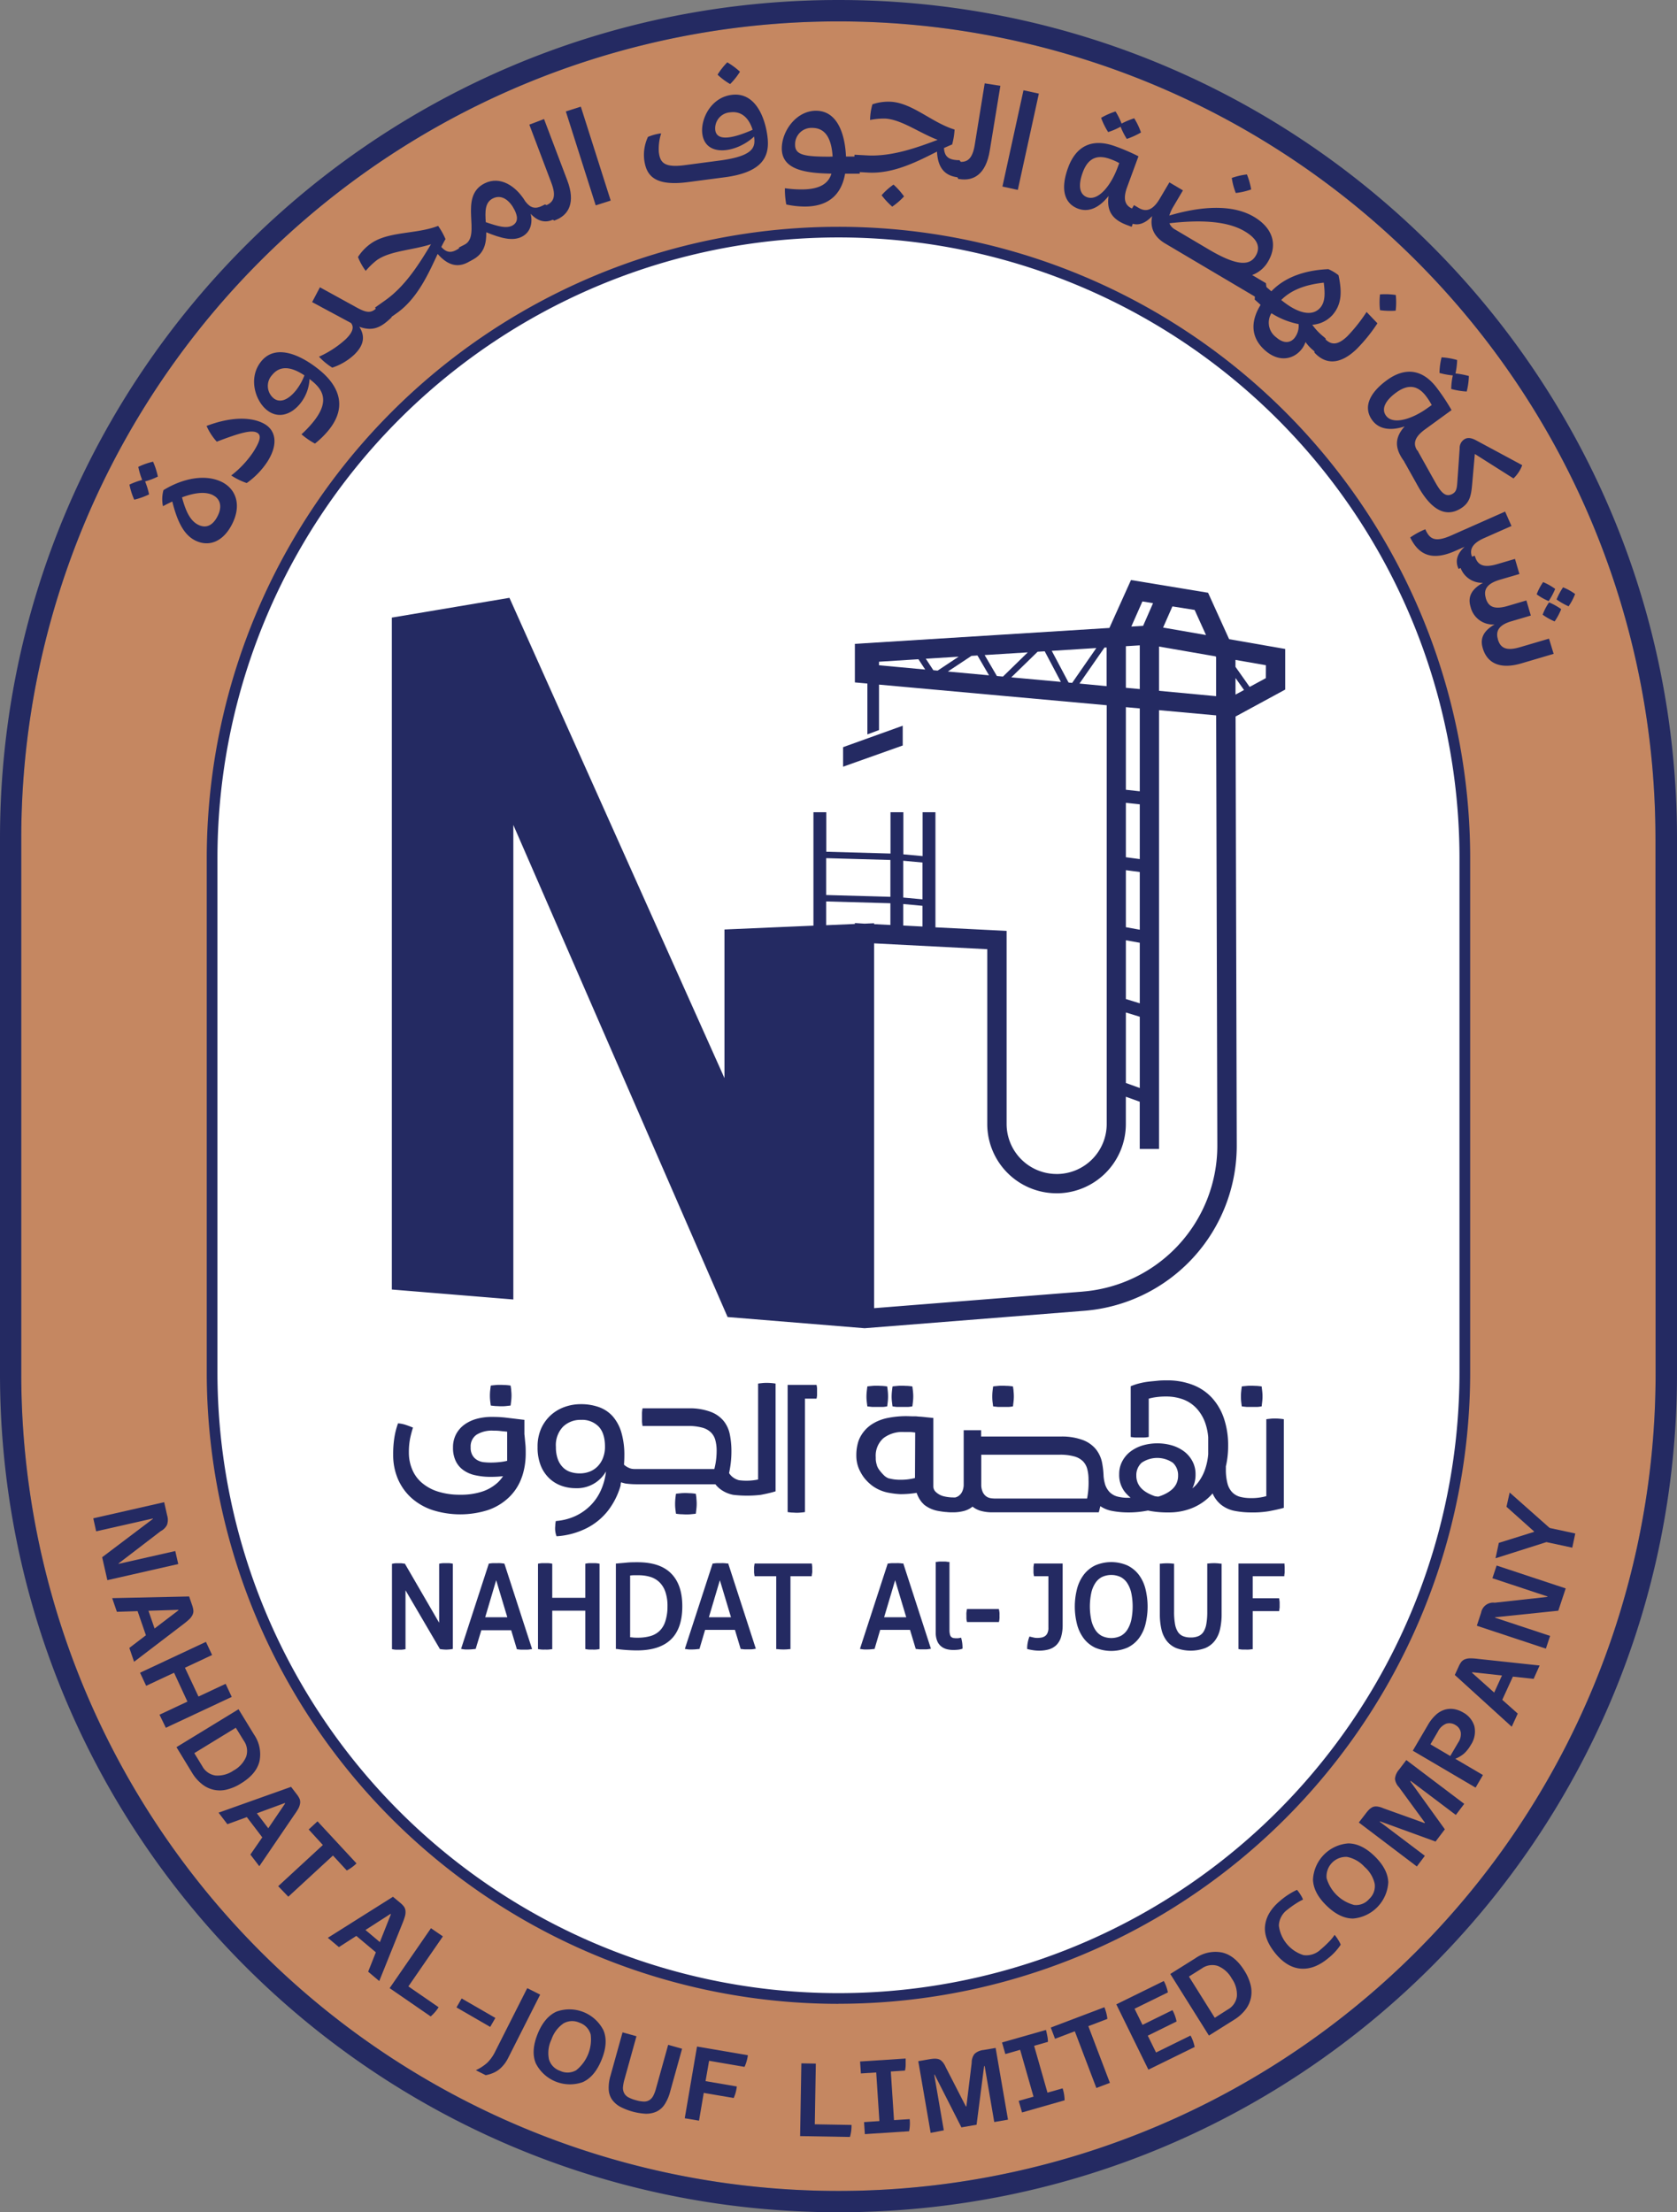 <svg xmlns="http://www.w3.org/2000/svg" viewBox="0 0 473.14 624.24"><rect x="0" y="0" width="473.14" height="624.24" fill="#808080" stroke="none"/><title>Asset 3</title><g id="Layer_2" data-name="Layer 2"><g id="Layer_1-2" data-name="Layer 1"><path d="M467.1,236.57v151.1A230.53,230.53,0,1,1,6,387.67V236.57a230.53,230.53,0,1,1,461.06,0Z" style="fill:#c58761"/><path d="M236.56,563.92h0A176.72,176.72,0,0,1,59.84,387.2v-145A176.71,176.71,0,0,1,236.56,65.52h0A176.71,176.71,0,0,1,413.28,242.23v145A176.72,176.72,0,0,1,236.56,563.92Z" style="fill:#fff"/><path d="M236.56,563.92v-1.51h0A175.22,175.22,0,0,1,61.35,387.2v-145A175.2,175.2,0,0,1,236.56,67h0a175.2,175.2,0,0,1,175.21,175.2v145A175.22,175.22,0,0,1,236.56,562.41v3A178.23,178.23,0,0,0,414.79,387.2v-145A178.22,178.22,0,0,0,236.56,64h0A178.23,178.23,0,0,0,58.33,242.23v145A178.23,178.23,0,0,0,236.56,565.43h0Z" style="fill:#242a62"/><path d="M236.57,0C105.91,0,0,105.91,0,236.57v151.1C0,518.33,105.91,624.24,236.57,624.24S473.14,518.33,473.14,387.67V236.57C473.14,105.91,367.23,0,236.57,0ZM467.1,387.67A230.53,230.53,0,1,1,6,387.67V236.57a230.53,230.53,0,1,1,461.06,0Z" style="fill:#242a62"/><path d="M37.87,141a20.17,20.17,0,0,1-1.35-4.25,19.64,19.64,0,0,1,3.59-1.32,22.64,22.64,0,0,1-1.1-3.69,20.07,20.07,0,0,1,4.17-1.47,20.93,20.93,0,0,1,1.36,4.21,19.76,19.76,0,0,1-3.6,1.36,21.73,21.73,0,0,1,1.12,3.66A20.6,20.6,0,0,1,37.87,141ZM62.59,136c4,2,5.55,6.46,3,11.68s-6.65,6.74-10.49,4.84c-3.19-1.58-5.07-5.27-6.49-11-.84.4-1.74.82-2.63,1.32a9.64,9.64,0,0,1,.14-4.54C51.49,135,57.85,133.67,62.59,136Zm-2.49,3.72c-2-1-4.94-.81-8.75.62,1.09,4.07,2.36,6.64,4.61,7.76,2.07,1,4,.36,5.44-2.48S62,140.67,60.1,139.74Z" style="fill:#242a62"/><path d="M71.36,127.68c2.44-3.76,2.18-4.93,1.27-5.52-1.55-1-5,0-11.47,2.47a16.35,16.35,0,0,1-2.88-4.44c7.88-3,13.63-2.32,16.68-.35,2.79,1.81,3.62,5.57.42,10.53a22.47,22.47,0,0,1-5.77,5.93,18.72,18.72,0,0,1-4.37-2.14A28.13,28.13,0,0,0,71.36,127.68Z" style="fill:#242a62"/><path d="M90.22,104.48c4.33,3.55,8.54,9.56,2.42,17a25.47,25.47,0,0,1-3.78,3.69,21.72,21.72,0,0,1-3.8-2.62,31.56,31.56,0,0,0,3.28-3.45c5-6.12,2.4-9.37-.32-11.6l-.69-.56a12,12,0,0,1-2.68,7c-2.53,3.08-6.22,4.35-9.44,1.7s-5.26-9.12-1.48-13.71C77.89,96.85,85.08,100.26,90.22,104.48Zm-4.33,1.44c-3.49-2.32-6.77-3-9.1-.12a4.53,4.53,0,0,0,.37,6.55c1.53,1.25,3.77.94,6.32-2.16A16.23,16.23,0,0,0,85.89,105.92Z" style="fill:#242a62"/><path d="M108.12,87l2.39,2.51-.14.14c-2.71,2.58-5,4-9,2.56,1.55,2.42,1.57,5-1.48,7.92a16.75,16.75,0,0,1-6.15,3.61A18.67,18.67,0,0,1,90,100.65a28.42,28.42,0,0,0,7.47-4.87c2.09-2,2.46-3.47,1.58-4.61l-.34-.2L88.06,85.25l2.2-4.18,10.19,5.6c3.1,1.74,4.3,1.67,5.81.23l.14-.14Z" style="fill:#242a62"/><path d="M131.64,70.13l2,2.84-.47.33c-3,2.15-6.19,2.36-9.69-1.65C121,76.94,117.87,84.16,112,88.32l-2.55,1.8-1.64-.49-2-2.84,2.93-2.08c5.74-4.06,9.73-10.59,12.86-15.79-5.36,1.72-11.53,1.83-15.31,4.51a21.4,21.4,0,0,0-3.11,3A16.62,16.62,0,0,1,101,72.53a13.63,13.63,0,0,1,3.61-3.79c5-3.54,12.8-2.59,19-5a19.83,19.83,0,0,1,2.08,3.73c-.39.66-.77,1.4-1.18,2.21,1.58,1.77,3,1.79,5.1.32l.47-.34Z" style="fill:#242a62"/><path d="M155.34,58.42l1.56,3.11-.76.38c-2.25,1.13-4.49.52-6.41-1.58.64,2.83-.19,5.32-2.54,6.49-2.56,1.28-5.79.43-10-1.28.05,3-.5,6.08-4,7.83l-.62.31-1.54-.74-1.55-3.11,1.55-.78c5-2.49-1.88-13.53,5.69-17.31,4.42-2.21,8.89.78,11.49,5.09,1.48,1.94,2.86,2.2,4.76,1.25l.8-.4Zm-10.17.82c-1.21-2.42-3.46-4.58-6.12-3.25-2.28,1.14-2.19,3.73-2,6.7,3.85,1.31,5.77,1.78,7.43,1C146.48,62.64,145.91,60.72,145.17,59.24Z" style="fill:#242a62"/><path d="M153.49,33.59l6.57,17.34c2.35,6.21.43,9.75-3.4,11.2l-.29.11-1.46-.9-1.23-3.25.18-.07c2.5-.94,3.08-2.77,1.7-6.42l-6.22-16.43Z" style="fill:#242a62"/><rect x="163.75" y="30.13" width="4.44" height="27.81" transform="translate(-5.54 52.35) rotate(-17.64)" style="fill:#242a62"/><path d="M216.51,38.38c.68,5.16-.65,10.13-11.94,11.63l-10.41,1.37c-9.46,1.25-11.81-1.82-12.4-6.26a12,12,0,0,1,1.05-6.49,14.13,14.13,0,0,1,3.73-1,14.34,14.34,0,0,0-.66,5.34c.37,2.76,1.33,4.42,7.26,3.64l9.92-1.31c9.57-1.27,10.09-3.76,9.71-6.63l0-.15c-4.92,4.63-13.73,6-14.62-.75-.55-4.1,2.38-10.25,8.27-11C212.91,25.92,215.76,32.75,216.51,38.38Zm-4.17-1.75c-.88-2.84-2.78-5.4-6.34-4.93a4.53,4.53,0,0,0-4.2,5C202.17,39.53,205.68,39.54,212.34,36.63Zm-9.89-15.56a19.93,19.93,0,0,1,2.74-3.48,20.22,20.22,0,0,1,3.58,2.65A19.89,19.89,0,0,1,206,23.72,18.82,18.82,0,0,1,202.45,21.07Z" style="fill:#242a62"/><path d="M242.56,49h-4.13c-.81,4.71-3.58,9.27-11.34,9.28a24.89,24.89,0,0,1-5.25-.58,22.52,22.52,0,0,1-.39-4.59,31.74,31.74,0,0,0,4.75.34c5.55,0,7.64-2,8.37-4.45-7.14-.14-14-1-14-7.12,0-4.91,4.09-10.62,9.64-10.63,6.1,0,8.2,6.67,8.47,12.92h2.86l1,1.35Zm-8.31-4.81h.66c-.28-4.67-1.78-8.11-5.76-8.1a4.61,4.61,0,0,0-4.82,4.83C224.33,43.79,227.19,44.22,234.25,44.21Z" style="fill:#242a62"/><path d="M271.7,46.62l-.19,3.47-.58,0c-3.7-.2-6.31-2-6.57-7.31-5.2,2.62-12.17,6.3-19.34,5.92l-3.12-.17-1-1.4.19-3.47,3.58.19c7,.38,14.2-2.25,19.88-4.39-5.27-2-10.17-5.72-14.8-6a20.28,20.28,0,0,0-4.27.39,17,17,0,0,1,.66-4.41,13.71,13.71,0,0,1,5.18-.73c6.1.33,11.63,5.92,18,7.85a20,20,0,0,1-.69,4.21c-.71.28-1.47.62-2.3,1,.14,2.37,1.25,3.28,3.8,3.42l.58,0Zm-16.64,8.81a20.49,20.49,0,0,1-3.33,2.88,21.35,21.35,0,0,1-3-3.22,18.62,18.62,0,0,1,3.36-3A20.32,20.32,0,0,1,255.06,55.43Z" style="fill:#242a62"/><path d="M282.24,24.22l-3,18.31c-1.06,6.56-4.49,8.66-8.53,8l-.31,0-.81-1.5.55-3.44.19,0c2.63.43,4.06-.87,4.68-4.72l2.81-17.35Z" style="fill:#242a62"/><rect x="274.05" y="37.31" width="27.81" height="4.44" transform="translate(187.85 312.4) rotate(-77.67)" style="fill:#242a62"/><path d="M320.48,60.69,319.28,64l-1.15-.43c-4.07-1.48-6-3.8-5.36-8.28-2.47,3.16-5.47,4.73-8.55,3.61-4.17-1.53-5-5.85-2.85-11.65s6.48-8.4,13.19-6a56.39,56.39,0,0,1,6.64,2.85L318,52.8c-1.35,3.7-.41,5.4,1.76,6.19l.19.07Zm-5.12-13.55.42-1.12a16.54,16.54,0,0,0-2.55-1.14c-4.28-1.57-6.51.37-7.77,3.82s-1,6.12,1.24,6.95C309.89,56.81,313.48,52.29,315.36,47.14Zm-4.7-13.89a20.37,20.37,0,0,1,4.07-1.8,19.5,19.5,0,0,1,1.71,3.42A21.83,21.83,0,0,1,320,33.38a19.69,19.69,0,0,1,1.91,4,22,22,0,0,1-4,1.82,19.71,19.71,0,0,1-1.75-3.44,20.73,20.73,0,0,1-3.51,1.51A20.11,20.11,0,0,1,310.66,33.25Z" style="fill:#242a62"/><path d="M357.38,81.62l-1.77,3-26.9-15.93c-2.83-1.68-4.38-4.21-3.64-7.72-2.34,2.51-4.6,2.84-6.49,1.72l-.2-.12-.21-1.69,1.77-3,1.33.78c2,1.2,3.94.77,5.91-2.55l2.75-4.65,3.82,2.26L331.1,58.2a12.11,12.11,0,0,0-1.2,2.62c9-2.65,17.77-3.25,23.88.36,5.45,3.23,6.7,8,4,12.59a8.63,8.63,0,0,1-4.51,3.84l3.89,2.3ZM341,70.37c8.07,4.78,11.61,4.63,13.28,1.81,1.46-2.46.47-4.8-3.09-6.9-5-3-12.78-3.27-21.26-2.28a3.57,3.57,0,0,0,1.7,1.82Zm6.5-20.15a20,20,0,0,1,4.3-1A20.7,20.7,0,0,1,353,53.46a20.14,20.14,0,0,1-4.34,1A18.66,18.66,0,0,1,347.53,50.22Z" style="fill:#242a62"/><path d="M373.94,97.23l-2.28,2.63-1.25-1.09a11.88,11.88,0,0,1-2.08-2.26A6.72,6.72,0,0,1,367,98.82c-2.25,2.6-6.19,3.43-10,.12-4-3.47-4.38-8-1.34-12.92L354,84.53l.1-1.7,2.28-2.63,2.31,2c4.17-4.36,10.19-6,16.09-6.25a12.46,12.46,0,0,1,2.86,1.71c1,4.63.94,8.17-1.66,11.18a8.44,8.44,0,0,1-5.74,2.8A16.65,16.65,0,0,0,373.42,95l.59.51Zm-8.78-1.78a5.49,5.49,0,0,0,1.22-4,22.27,22.27,0,0,1-7.67-3.07,5.13,5.13,0,0,0,1.39,6.83C362,96.88,363.89,96.91,365.16,95.45Zm-3.68-10.8c4.66,3.83,8.75,4.77,11,2.19,1.46-1.69,1.36-4.17,1-7.08C368.13,80.34,364.24,81.88,361.48,84.65Z" style="fill:#242a62"/><path d="M388.62,91.23a46.22,46.22,0,0,1-5.87,7.27C378,103.06,374,102.79,371,99.65l-.16-.17.25-1.69,2.5-2.41.13.14c1.75,1.81,3.54,2.11,6.44-.67a46.38,46.38,0,0,0,5.4-6.82Zm5.15-3.57a21.24,21.24,0,0,1-4.42-.13,19.54,19.54,0,0,1,0-4.46,20,20,0,0,1,4.45.17A20.41,20.41,0,0,1,393.77,87.66Z" style="fill:#242a62"/><path d="M399.69,129.13l-2.8,2.06-.73-1c-2.56-3.48-2.9-6.49.14-9.87-3.82,1.27-7.19.91-9.13-1.73-2.63-3.58-.9-7.63,4.08-11.28s10.05-3.41,14.28,2.35a56.48,56.48,0,0,1,4,6.06L402,121.2c-3.18,2.33-3.34,4.27-2,6.14l.12.15ZM402.94,115l1-.7a18.44,18.44,0,0,0-1.49-2.36c-2.7-3.68-5.63-3.3-8.59-1.13s-4.23,4.55-2.82,6.48C393,120,398.52,118.26,402.94,115Zm3.78-14.17a19.87,19.87,0,0,1,4.39.76,20,20,0,0,1-.47,3.79,23.22,23.22,0,0,1,3.78.72,20.19,20.19,0,0,1-.61,4.38,21.55,21.55,0,0,1-4.37-.72,18.74,18.74,0,0,1,.45-3.83,20.89,20.89,0,0,1-3.76-.69A19.21,19.21,0,0,1,406.72,100.84Z" style="fill:#242a62"/><path d="M415.36,136.49c-.3,3.36-.63,5.53-3.56,7.18-4.45,2.49-8.38-.49-11.69-6.39l-3.89-6.95.67-1.57,3-1.7,5,8.94c1.59,2.83,2.91,4.48,4.9,3.36,1.35-.75,1.26-1.94,1.48-4.81l.55-8a2.89,2.89,0,0,1,1.44-2.66c.87-.49,1.93-.33,3.21.37l13,7A9.81,9.81,0,0,1,427,135L416.1,128.1Z" style="fill:#242a62"/><path d="M414.7,159.12l-3.18,1.41-.08-.18c-.86-1.94-.47-4,1.79-6.07l-2.65,1.17c-6.5,2.88-10.28,1.22-12.71-3.79a21.49,21.49,0,0,1,4.26-2.31c1.23,2.79,2.73,3.78,7.39,1.71l15.12-6.71,1.8,4.07-7.77,3.44c-3.53,1.57-4.19,3.43-3.23,5.58l.08.18Z" style="fill:#242a62"/><path d="M438.34,184.5l-9.08,2.68c-6.37,1.87-9.75-.31-10.91-4.24l-.07-.26c-.67-2.41.12-4.62,3.4-6.47a6.48,6.48,0,0,1-6.77-4.93l-.07-.26c-.68-2.46.14-4.71,3.58-6.57a6.46,6.46,0,0,1-6.57-4.95l-.09-.29,1-1.39,3.33-1,.06.18c.75,2.56,2.53,3.28,6.28,2.18l5-1.47,1.25,4.26-5.56,1.63c-3.7,1.1-4.59,2.85-3.93,5.11l0,.07c.75,2.56,2.53,3.28,6.27,2.18l5.19-1.53,1.25,4.26-5.66,1.67c-3.47,1.06-4.28,2.83-3.63,5l0,.08c.75,2.55,2.53,3.28,6.27,2.17l8.15-2.4Zm-3-20.26a17.2,17.2,0,0,1,3.43,1.93,19,19,0,0,1-1.84,3.44,16.09,16.09,0,0,1-3.38-1.91A15.46,15.46,0,0,1,435.38,164.24Zm5.12,7.67a18.64,18.64,0,0,1-1.84,3.44,16.81,16.81,0,0,1-3.38-1.9,15,15,0,0,1,1.8-3.47A17.12,17.12,0,0,1,440.5,171.91Zm.51-6.19a15.43,15.43,0,0,1,3.42,1.89,15.88,15.88,0,0,1-1.84,3.48,19.08,19.08,0,0,1-3.39-1.94A18.64,18.64,0,0,1,441,165.72Z" style="fill:#242a62"/><path d="M26.32,428.43l20-4.55.85,3.77a4.21,4.21,0,0,1-.06,2.65,4.07,4.07,0,0,1-1.77,1.75l-11.89,9.11,0,.12,16-3.62.84,3.67-20,4.55-1.47-6.47L43.13,428.6l0-.12-16,3.62Z" style="fill:#242a62"/><path d="M36.49,465l4.68-3.57-2.35-6.81-5.84.19-1.33-3.86,21.71-.47.84,2.44a6.58,6.58,0,0,1,.36,1.53,2.45,2.45,0,0,1-.25,1.24,4.3,4.3,0,0,1-.88,1.19,20.47,20.47,0,0,1-1.7,1.42l-13.9,10.61Zm5.4-10.48,1.72,5,6.72-5.12,0-.15Z" style="fill:#242a62"/><path d="M39.51,472l18.59-8.71L59.84,467l-7.66,3.59L56,478.72l7.66-3.59,1.72,3.69-18.59,8.71L45,483.84l7.88-3.69L49.11,472l-7.87,3.69Z" style="fill:#242a62"/><path d="M49.79,493,67.3,482.3l4.38,7.16a9.79,9.79,0,0,1,1.53,7.5q-.85,3.6-5.16,6.24A13.48,13.48,0,0,1,63.84,505a8,8,0,0,1-7-1.69,11.85,11.85,0,0,1-2.66-3.1Zm7.28,5.37A5.06,5.06,0,0,0,60.8,501a7.91,7.91,0,0,0,5.07-1.39,7.94,7.94,0,0,0,3.57-3.9,5,5,0,0,0-.65-4.52l-2.26-3.67-11.71,7.17Z" style="fill:#242a62"/><path d="M70.64,523.31,74,518.45l-4.36-5.71-5.49,2-2.48-3.25,20.45-7.29,1.57,2.05a6.43,6.43,0,0,1,.83,1.33,2.42,2.42,0,0,1,.15,1.26,4.69,4.69,0,0,1-.46,1.42A18.65,18.65,0,0,1,83,512.14L73.16,526.6Zm1.83-11.64,3.22,4.22,4.75-7-.09-.12Z" style="fill:#242a62"/><path d="M78.49,532.23l12.6-11.62-4-4.38,2.49-2.3,11,11.87a11.55,11.55,0,0,1-2.74,2l-3.9-4.22-12.6,11.62Z" style="fill:#242a62"/><path d="M103.87,556.36l2.17-5.47-5.51-4.63-4.91,3.16-3.13-2.62,18.38-11.58,2,1.66a6.4,6.4,0,0,1,1.11,1.13,2.46,2.46,0,0,1,.42,1.19,4.29,4.29,0,0,1-.14,1.48,17.94,17.94,0,0,1-.73,2.08L107,559Zm-.76-11.77,4.06,3.42,3.12-7.86-.12-.1Z" style="fill:#242a62"/><path d="M109.93,561l11.66-16.91,3.36,2.31-9.73,14.11,8.53,5.88a11.71,11.71,0,0,1-2.24,2.59Z" style="fill:#242a62"/><path d="M128.79,566.44l1.46-2.53,9.51,5.5-1.46,2.53Z" style="fill:#242a62"/><path d="M148.75,561l3.65,1.83-9,17.81a11.24,11.24,0,0,1-.94,1.57,10.58,10.58,0,0,1-1.26,1.41,7.34,7.34,0,0,1-1.8,1.2,9.82,9.82,0,0,1-2.37.74l-2.78-1.4a13,13,0,0,0,3.28-2.16,11.57,11.57,0,0,0,2.22-3.19Z" style="fill:#242a62"/><path d="M164.34,587.55a10.8,10.8,0,0,1-13.18-5.35c-.95-2.3-.77-5.07.53-8.29s3.12-5.33,5.4-6.32a10.78,10.78,0,0,1,13.18,5.34c.95,2.31.77,5.07-.55,8.3S166.62,586.56,164.34,587.55ZM158,584.33a4.88,4.88,0,0,0,4.57-.17,11.11,11.11,0,0,0,4.08-10.07,4.86,4.86,0,0,0-3.14-3.33,4.92,4.92,0,0,0-4.56.21,9,9,0,0,0-3.36,4.51,8.78,8.78,0,0,0-.72,5.55A4.87,4.87,0,0,0,158,584.33Z" style="fill:#242a62"/><path d="M188.51,577l3.93,1.1-3.38,12.15a12.23,12.23,0,0,1-1.57,3.6,5.63,5.63,0,0,1-2.3,2,7.08,7.08,0,0,1-3,.59,17.74,17.74,0,0,1-7.27-2,6.94,6.94,0,0,1-2.25-2,5.52,5.52,0,0,1-.93-2.91,11.73,11.73,0,0,1,.52-3.89l3.38-12.16,3.93,1.09-3.38,12.16a11.63,11.63,0,0,0-.43,2.26,3.13,3.13,0,0,0,.32,1.6,2.86,2.86,0,0,0,1.14,1.18,9.53,9.53,0,0,0,2.16.84,9,9,0,0,0,2.28.39,2.85,2.85,0,0,0,1.57-.41,3.21,3.21,0,0,0,1.08-1.22,10.44,10.44,0,0,0,.8-2.15Z" style="fill:#242a62"/><path d="M193.19,597.72l3.46-20.24L211,579.93a11.27,11.27,0,0,1-.94,3.28l-10-1.71-1,5.74,8.82,1.51A10.72,10.72,0,0,1,207,592l-8.45-1.44-1.33,7.83Z" style="fill:#242a62"/><path d="M225.74,602.75l.35-20.53,4.08.07-.29,17.13,10.36.18a11.4,11.4,0,0,1-.44,3.39Z" style="fill:#242a62"/><path d="M244,602.19l-.22-3.39,4.33-.29-.9-13.72-4.32.28-.23-3.37,12.86-.84c0,.49,0,1.08,0,1.79a7.75,7.75,0,0,1-.19,1.61l-4,.26.9,13.72,4.42-.28a11.27,11.27,0,0,1-.16,3.42Z" style="fill:#242a62"/><path d="M262.57,601.84l-3.49-20.23,3.21-.56a11.58,11.58,0,0,1,1.21-.14,4.27,4.27,0,0,1,1,.06,2.26,2.26,0,0,1,.89.36,3.76,3.76,0,0,1,.74.75,6,6,0,0,1,.69,1.22l5.68,11.07.15,0,1.5-12.3a4,4,0,0,1,.79-2.51,4.42,4.42,0,0,1,2.6-1.11l3.36-.58,3.49,20.24-3.88.67L277.81,583l-.16,0-2.12,16.54-4.28.75-7.56-14.88-.12,0,2.71,15.71Z" style="fill:#242a62"/><path d="M288.35,596.08l-.94-3.27,4.18-1.19-3.77-13.22-4.18,1.2-.93-3.27,12.39-3.53c.13.47.26,1.06.39,1.75a8.1,8.1,0,0,1,.17,1.61l-3.9,1.11,3.77,13.22,4.27-1.21a11.46,11.46,0,0,1,.56,3.37Z" style="fill:#242a62"/><path d="M309.32,589.17l-6.08-16-5.58,2.12-1.2-3.17,15.12-5.73a11.83,11.83,0,0,1,.85,3.29l-5.37,2.05,6.08,16Z" style="fill:#242a62"/><path d="M324,584l-9.05-18.43,13.4-6.58a11.23,11.23,0,0,1,1.15,3.21l-9.4,4.61,2.24,4.55,8.45-4.15a11.29,11.29,0,0,1,1.16,3.2l-8.12,4,2.33,4.75,9.73-4.78a11,11,0,0,1,1.16,3.22Z" style="fill:#242a62"/><path d="M341.08,574.38,330.18,557l7.1-4.45a9.8,9.8,0,0,1,7.48-1.61q3.63.81,6.31,5.1a13.5,13.5,0,0,1,1.8,4.19,8.1,8.1,0,0,1-1.61,7,11.94,11.94,0,0,1-3.07,2.69Zm5.3-7.34a5,5,0,0,0,2.59-3.76,7.83,7.83,0,0,0-1.45-5,7.93,7.93,0,0,0-3.92-3.54,5.05,5.05,0,0,0-4.52.7l-3.64,2.29,7.29,11.64Z" style="fill:#242a62"/><path d="M374.67,552.61c-2.54,2.1-5.08,3.07-7.63,2.89s-5-1.6-7.19-4.29-3.22-5.3-2.93-7.84,1.7-4.88,4.23-7a20.78,20.78,0,0,1,4.78-3.11,11.39,11.39,0,0,1,1,1.39,6.78,6.78,0,0,1,.7,1.36,16.47,16.47,0,0,0-2.12,1.2,26.45,26.45,0,0,0-2.28,1.65,5.82,5.82,0,0,0-2.42,4.47,10,10,0,0,0,6.95,8.35,5.83,5.83,0,0,0,4.84-1.58,28.73,28.73,0,0,0,2.3-2.14,11.87,11.87,0,0,0,1.64-2,11.44,11.44,0,0,1,1,1.41,7.42,7.42,0,0,1,.72,1.37A16.46,16.46,0,0,1,374.67,552.61Z" style="fill:#242a62"/><path d="M391.68,531.17a10.87,10.87,0,0,1-9.93,10.19q-3.75,0-7.48-3.63t-3.83-7.39a10.78,10.78,0,0,1,9.93-10.18c2.49,0,5,1.2,7.48,3.63S391.61,528.68,391.68,531.17Zm-5.4,4.68a4.89,4.89,0,0,0,1.57-4.29,8.91,8.91,0,0,0-2.89-4.8,9,9,0,0,0-4.9-2.79,5.49,5.49,0,0,0-5.78,6,11,11,0,0,0,7.77,7.56A4.85,4.85,0,0,0,386.28,535.85Z" style="fill:#242a62"/><path d="M399.74,526.67l-16.37-12.41,2-2.59a9.86,9.86,0,0,1,.79-.94,4,4,0,0,1,.77-.63,2.17,2.17,0,0,1,.9-.35,3.29,3.29,0,0,1,1.06.05,6,6,0,0,1,1.33.42l11.7,4.21.1-.12-7.31-10a4.07,4.07,0,0,1-1.14-2.37,4.57,4.57,0,0,1,1.14-2.59l2.06-2.71L413.11,509l-2.37,3.13L398,502.52l-.1.14,9.74,13.52-2.62,3.46-15.68-5.71-.07.11L402,523.66Z" style="fill:#242a62"/><path d="M416.31,504.42,398.6,494l4.26-7.26a11.63,11.63,0,0,1,2.3-2.9,6.36,6.36,0,0,1,2.55-1.44,6,6,0,0,1,2.56-.13,7.46,7.46,0,0,1,2.52.94,6.5,6.5,0,0,1,3.18,3.87,6.81,6.81,0,0,1-1,5.29,10.06,10.06,0,0,1-1.87,2.4,8.71,8.71,0,0,1-2.52,1.51l7.81,4.59Zm-7.14-8.92,2.26-3.84a4.12,4.12,0,0,0,.69-2.91,3,3,0,0,0-1.5-2,3.17,3.17,0,0,0-2.57-.38,4.55,4.55,0,0,0-2.38,2.26l-2.09,3.57Z" style="fill:#242a62"/><path d="M432.69,473.73l-5.85-.63-3,6.54,4.37,3.89-1.7,3.71-16.06-14.61,1.08-2.35a6.29,6.29,0,0,1,.78-1.36,2.59,2.59,0,0,1,1-.72,4.27,4.27,0,0,1,1.47-.26,16.88,16.88,0,0,1,2.2.15l17.4,1.87Zm-11.13,3.87,2.2-4.83-8.39-.91-.07.14Z" style="fill:#242a62"/><path d="M436.15,465.2l-19.49-6.46,1.21-3.68a3.46,3.46,0,0,1,3.84-2.82l14.88-1.64,0-.12-15.53-5.15,1.19-3.58,19.49,6.46-2.09,6.29-17.84,1.85,0,.12,15.53,5.14Z" style="fill:#242a62"/><path d="M425.93,421.15l11.28,10,7.23,1.56-.85,4-7.29-1.57-14.36,4.56.93-4.34,9.91-3.1,0-.16-7.75-6.93Z" style="fill:#242a62"/><path d="M346.78,180.36l-5.94-13.1-21.75-3.59L313,177.19l-71.81,4.49v10.88l3.53.32v14.35L248,206V193.18L312.24,199V317.16a14.11,14.11,0,0,1-13.72,14.11h-.4A14.12,14.12,0,0,1,284,317.16V262.67l-20.08-1V229.19H260.3v12.38l-5.43-.5V229.19h-3.63v11.66l-18.12-.51V229.19H229.5v32l-25.1,1.09v41.94L143.73,168.69l-33.18,5.58v189.6l34.28,2.81V232.78l60.45,138.85,38.65,3.16,62-4.92a46.73,46.73,0,0,0,43-46.58v-.11l-.33-121,14-7.6V183.12Zm-16-9.25,6.27,1,3.21,7.08-12.11-2.11ZM327,182.44l16,2.78.1.22,0,11L327,194.93Zm-4.69-12.73,3,.49-2.8,6.4-3.33.2Zm-4.66,12.63,3.92-.24v12.34l-3.92-.36Zm0,17.2,3.92.36v23.38l-3.92-.43Zm0,27,3.92.42v15.45l-3.92-.52Zm0,19,3.92.52v16.28l-3.92-.71Zm0,19.78,3.92.7v17.09l-3.92-1.21Zm0,20.37,3.92,1.21V307l-3.92-1.41ZM248,187.72v-1l11.12-.7,1.91,2.91Zm15.33,1.4-2.13-3.25,9.27-.57-5.93,3.93Zm4.09.37,6.67-4.42,1.69-.11,3.26,5.6Zm13.84,1.27-3.46-5.92,12.17-.76-7,6.83Zm4.06.37,7.43-7.23,2-.12,4.56,8.63Zm16.16,1.47-4.74-8.95,12.57-.79-6.82,9.84Zm3.08.28,7.06-10.16.59,0v10.9Zm-49.72,50,5.43.5v10.39l-5.43-.5Zm0,12.21,5.43.51v5.84l-5.43-.28Zm-21.75-12.94,18.12.51v10.4l-18.12-.51Zm8.1,18.31v.26l-8.1.35v-6.71l18.12.51V261l-4.59-.23v-.26l-2.7.12Zm64.24,104-58.81,4.67V266.19l31.92,1.65v49.32a19.55,19.55,0,0,0,19.55,19.55h.55a19.55,19.55,0,0,0,19-19.54v-7.7l3.92,1.41v13.31H327V200.39l16.12,1.47.33,121.33v.1A41.29,41.29,0,0,1,305.46,364.45ZM348.58,196l0-4.69,2.4,3.39Zm8.56-4.65-4.57,2.48-4-5.67v-1.95l8.59,1.5Z" style="fill:#242a62"/><polygon points="254.69 204.78 237.86 210.83 237.86 216.34 254.69 210.36 254.69 204.78" style="fill:#242a62"/><path d="M126.69,441.08l-.78,0c-.29,0-.58,0-.87,0a7.33,7.33,0,0,0-.85.1l-.29.05V457.9l-9.68-16.69-.15,0c-.25,0-.52-.08-.81-.1s-.54,0-.79,0-.52,0-.8,0-.55.06-.8.1l-.28.05v24.09l.28.05a5.55,5.55,0,0,0,.77.1,8.12,8.12,0,0,0,.86,0,7.81,7.81,0,0,0,.83,0,6.47,6.47,0,0,0,.8-.1l.28-.05V448.74l9.72,16.6.15,0a6.47,6.47,0,0,0,.8.1,8,8,0,0,0,1.6,0,6.47,6.47,0,0,0,.8-.1l.28-.05V441.23l-.28-.05C127.23,441.14,127,441.1,126.69,441.08Z" style="fill:#242a62"/><path d="M142.07,441.18c-.32-.05-.64-.08-1-.1s-.65,0-1,0-.7,0-1,0a8.74,8.74,0,0,0-.94.1l-.21,0-7.84,24.09.39.07a6.51,6.51,0,0,0,.83.1c.31,0,.61,0,.93,0a13.07,13.07,0,0,0,1.75-.14l.22,0L135.8,460h8.42l1.62,5.39.21,0a7.44,7.44,0,0,0,.87.1c.3,0,.6,0,.89,0l1,0c.34,0,.64-.06.92-.11l.39-.06-7.81-24.1Zm-5.18,15.17,3.1-10.46,3.14,10.46Z" style="fill:#242a62"/><path d="M168,441.08c-.3,0-.6,0-.89,0s-.58,0-.88,0a6.81,6.81,0,0,0-.82.1l-.28.05v9.63h-9.32v-9.63l-.29-.05a7.33,7.33,0,0,0-.85-.1c-.29,0-.58,0-.87,0s-.59,0-.88,0a7.6,7.6,0,0,0-.85.1l-.28.05v24.09l.28.05a6.46,6.46,0,0,0,.84.1,8.83,8.83,0,0,0,.89,0,8.45,8.45,0,0,0,.89,0,7.53,7.53,0,0,0,.83-.1l.29,0V454.49h9.32v10.83l.28.05a6.91,6.91,0,0,0,.84.1c.3,0,.6,0,.89,0a8.84,8.84,0,0,0,.91,0,6.34,6.34,0,0,0,.82-.1l.28-.05V441.23l-.28-.05A7.7,7.7,0,0,0,168,441.08Z" style="fill:#242a62"/><path d="M179.86,440.82c-1,0-2,0-3.1.11s-1.95.16-2.7.25l-.3,0v24.12l.29,0c.73.12,1.6.21,2.61.28s2,.12,3.07.12c4.17,0,7.37-1,9.54-3.07s3.23-5.22,3.23-9.38c0-4-1-7.09-3.15-9.26S184,440.82,179.86,440.82Zm7.82,16.76a6.42,6.42,0,0,1-1.67,2.69,6.26,6.26,0,0,1-2.6,1.41,12.9,12.9,0,0,1-3.42.43c-.49,0-1,0-1.4-.05s-.57-.05-.81-.08V444.57a8.65,8.65,0,0,1,1-.08h1.35a11.42,11.42,0,0,1,3.36.47,6.4,6.4,0,0,1,2.57,1.51,6.92,6.92,0,0,1,1.66,2.7,12,12,0,0,1,.6,4.07A13.33,13.33,0,0,1,187.68,457.58Z" style="fill:#242a62"/><path d="M205.21,441.18c-.32-.05-.64-.08-1-.1s-.66,0-1,0-.7,0-1,0a8.74,8.74,0,0,0-.94.1l-.21,0-7.84,24.09.39.07a6.51,6.51,0,0,0,.83.1c.31,0,.61,0,.93,0a13.07,13.07,0,0,0,1.75-.14l.22,0,1.59-5.39h8.42l1.62,5.39.21,0a7.44,7.44,0,0,0,.87.1,8.83,8.83,0,0,0,.89,0l1,0c.34,0,.64-.06.92-.11l.39-.06-7.81-24.1ZM200,456.35l3.1-10.46,3.14,10.46Z" style="fill:#242a62"/><path d="M229.09,441.45l-.05-.27H212.91l-.06.27-.1.74,0,.77,0,.78.1.76.06.27H219v20.57l.3,0a13.65,13.65,0,0,0,1.75.1,12.65,12.65,0,0,0,1.68-.1l.29,0V444.77H229l.05-.27c0-.24.08-.5.11-.78s0-.55,0-.8l0-.75Z" style="fill:#242a62"/><path d="M254.62,441.18c-.31-.05-.64-.08-1-.1s-.66,0-1,0-.7,0-1,0a8.94,8.94,0,0,0-.95.1l-.21,0-7.84,24.09.39.07a6.46,6.46,0,0,0,.84.1c.3,0,.61,0,.92,0a12.73,12.73,0,0,0,1.75-.14l.22,0,1.59-5.39h8.42l1.62,5.39.22,0a7.26,7.26,0,0,0,.86.1c.3,0,.6,0,.89,0l1,0c.34,0,.65-.06.92-.11l.39-.06-7.81-24.1Zm-5.18,15.17,3.11-10.46,3.13,10.46Z" style="fill:#242a62"/><path d="M271.16,462.1l-.33.08-.59.09h0l-.64,0-.73-.08-.48-.27a1.59,1.59,0,0,1-.36-.66,4.75,4.75,0,0,1-.15-1.33v-19.2l-.28,0c-.25,0-.53-.08-.83-.1h0l-.82,0-.83,0h0c-.3,0-.58.06-.84.1l-.28,0v19.92a6.22,6.22,0,0,0,.39,2.32,3.77,3.77,0,0,0,1.08,1.54,4.17,4.17,0,0,0,1.56.82,7,7,0,0,0,1.86.24c.38,0,.79,0,1.24-.05a4.92,4.92,0,0,0,1.2-.23l.23-.09V465a10.11,10.11,0,0,0-.31-2.57Z" style="fill:#242a62"/><polygon points="266.75 440.62 266.76 440.62 266.76 440.62 266.75 440.62" style="fill:#242a62"/><path d="M281.87,454.31l-.05-.28h-9l-.06.27c0,.24-.08.5-.1.78s0,.55,0,.8,0,.51,0,.79a4.94,4.94,0,0,0,.11.76l.06.26h9l.06-.27a4.88,4.88,0,0,0,.1-.75,7.33,7.33,0,0,0,0-.79,7.51,7.51,0,0,0,0-.8A5.55,5.55,0,0,0,281.87,454.31Z" style="fill:#242a62"/><path d="M291.68,441.45l-.1.74,0,.77,0,.78a5.82,5.82,0,0,0,.1.76l.05.27h4.06v14.48a3.45,3.45,0,0,1-.29,1.61,2,2,0,0,1-.72.84,2.66,2.66,0,0,1-1,.38,7.53,7.53,0,0,1-1.14.1,4.48,4.48,0,0,1-1-.11l-.89-.21-.3-.08-.11.3a8.76,8.76,0,0,0-.4,1.52,8.15,8.15,0,0,0-.14,1.44v.26l.26.07c.45.11.94.2,1.47.28a11,11,0,0,0,1.62.12,10.24,10.24,0,0,0,2.75-.35,5.19,5.19,0,0,0,2.14-1.23,5.49,5.49,0,0,0,1.33-2.29,11.62,11.62,0,0,0,.44-3.41V441.18h-8.08Z" style="fill:#242a62"/><path d="M321.31,444.37a9,9,0,0,0-3.22-2.64,11.44,11.44,0,0,0-9.13,0,9,9,0,0,0-3.21,2.64,11.37,11.37,0,0,0-1.89,4,20.19,20.19,0,0,0,0,9.93,11.37,11.37,0,0,0,1.89,4,8.72,8.72,0,0,0,3.21,2.62,11.67,11.67,0,0,0,9.13,0,8.76,8.76,0,0,0,3.22-2.62,11.13,11.13,0,0,0,1.87-4,20.8,20.8,0,0,0,0-9.92A11.16,11.16,0,0,0,321.31,444.37Zm-2.13,12.71a8.82,8.82,0,0,1-1.13,2.8,5.09,5.09,0,0,1-1.85,1.73,6.24,6.24,0,0,1-5.34,0,5,5,0,0,1-1.85-1.73,8.6,8.6,0,0,1-1.13-2.8,18.51,18.51,0,0,1,0-7.56,8.27,8.27,0,0,1,1.13-2.79,5,5,0,0,1,1.85-1.72,6.24,6.24,0,0,1,5.34,0,5.06,5.06,0,0,1,1.85,1.72,8.48,8.48,0,0,1,1.13,2.79,19,19,0,0,1,0,7.56Z" style="fill:#242a62"/><path d="M342.62,441.08a13.78,13.78,0,0,0-1.71.1l-.3,0v13.65a19.32,19.32,0,0,1-.26,3.41,6,6,0,0,1-.8,2.21,3.22,3.22,0,0,1-1.39,1.2,5.36,5.36,0,0,1-2.21.4,5.54,5.54,0,0,1-2.24-.4,3.19,3.19,0,0,1-1.4-1.2,6,6,0,0,1-.8-2.21,19.32,19.32,0,0,1-.26-3.41V441.22l-.3,0a12.65,12.65,0,0,0-1.68-.1,13.6,13.6,0,0,0-1.74.1l-.3,0v14.23a18.8,18.8,0,0,0,.45,4.3,8.29,8.29,0,0,0,1.5,3.27,6.58,6.58,0,0,0,2.74,2.05,11.92,11.92,0,0,0,8.05,0,6.58,6.58,0,0,0,2.74-2.05,8.29,8.29,0,0,0,1.5-3.27,18.8,18.8,0,0,0,.45-4.3V441.22l-.3,0A13.6,13.6,0,0,0,342.62,441.08Z" style="fill:#242a62"/><path d="M362.4,441.45l0-.27H349.42v24.14l.28.05a6.91,6.91,0,0,0,.84.1c.3,0,.6,0,.89,0a8.64,8.64,0,0,0,.9,0,7.83,7.83,0,0,0,.83-.1l.28,0V454.62h7.44l.05-.28.1-.77,0-.77,0-.76-.1-.77-.05-.28h-7.44v-6.22h8.91l0-.28.1-.75,0-.78,0-.77Z" style="fill:#242a62"/><path d="M143.42,422.67a14.31,14.31,0,0,0,3.65-5.43,15.55,15.55,0,0,0,.56-1.71c.12-.45.23-.92.32-1.4a21.12,21.12,0,0,0,.37-4.14c0-.81,0-1.66-.1-2.56s-.15-1.82-.27-2.72v-4.06l-4.89-.59c-.47-.06-1-.12-1.73-.17s-1.58-.08-2.65-.08a16,16,0,0,0-4.13.53,10.74,10.74,0,0,0-3.47,1.61,8,8,0,0,0-2.39,2.72,7.87,7.87,0,0,0-.88,3.8,8.45,8.45,0,0,0,.76,3.77,6.61,6.61,0,0,0,2.14,2.57,8.86,8.86,0,0,0,3.37,1.46,19.63,19.63,0,0,0,4.45.46,29.25,29.25,0,0,0,3.39-.19,9.23,9.23,0,0,1-1.57,1.86,12,12,0,0,1-4.33,2.49,19.16,19.16,0,0,1-6.17.88,20.34,20.34,0,0,1-6.16-.85,13,13,0,0,1-4.53-2.4,9.91,9.91,0,0,1-2.8-3.73,12.06,12.06,0,0,1-1-4.85,19.7,19.7,0,0,1,.36-4.11c.23-1.08.5-2.09.8-3-.73-.3-1.43-.56-2.08-.78a9.44,9.44,0,0,0-2.14-.42,21.37,21.37,0,0,0-1,3.82,28.93,28.93,0,0,0-.37,5,17.15,17.15,0,0,0,1.33,6.87,15.38,15.38,0,0,0,3.8,5.34,17,17,0,0,0,6,3.45,25.89,25.89,0,0,0,15.58,0A16,16,0,0,0,143.42,422.67Zm-2.55-10.1a21.92,21.92,0,0,1-2.39.13,18.4,18.4,0,0,1-1.91-.1,4.66,4.66,0,0,1-1.84-.56,3.68,3.68,0,0,1-1.38-1.31,4.18,4.18,0,0,1-.56-2.36,4,4,0,0,1,1.64-3.52,8.18,8.18,0,0,1,4.75-1.16c.54,0,1.2,0,2,.1s1.41.13,1.91.2v8.21A14.85,14.85,0,0,1,140.87,412.57Z" style="fill:#242a62"/><path d="M230.37,390.77h-8.15v35.89a9.86,9.86,0,0,0,1.23.15c.45,0,.86.05,1.23.05s.73,0,1.18-.05a10.28,10.28,0,0,0,1.24-.15v-32h3.27a5.61,5.61,0,0,0,.15-.94c0-.35,0-.69,0-1s0-.68,0-1A5.65,5.65,0,0,0,230.37,390.77Z" style="fill:#242a62"/><path d="M194.9,421.35c-.47,0-.94-.05-1.41-.05s-.93,0-1.39.05-.91.08-1.38.15c-.07.46-.13.95-.18,1.43a14.1,14.1,0,0,0-.07,1.43,12.56,12.56,0,0,0,.07,1.39q.08.67.18,1.38.71.11,1.41.15c.47,0,.94.05,1.41.05s.93,0,1.38-.05.92-.08,1.39-.15c.06-.47.12-.93.17-1.41a13.18,13.18,0,0,0,.08-1.41,13.63,13.63,0,0,0-.08-1.41c0-.46-.11-.94-.17-1.4Q195.61,421.4,194.9,421.35Z" style="fill:#242a62"/><path d="M139.88,396.76c.47,0,.94.05,1.41.05s.93,0,1.38-.05l1.39-.15c.06-.47.12-.94.17-1.41a12.47,12.47,0,0,0,0-2.82c0-.47-.11-.94-.17-1.41q-.7-.11-1.41-.15c-.47,0-.94-.05-1.41-.05s-.93,0-1.39.05-.91.08-1.38.15q-.1.7-.18,1.44a13.83,13.83,0,0,0-.07,1.43,12.5,12.5,0,0,0,.07,1.38c.05.46.11.92.18,1.39Q139.18,396.7,139.88,396.76Z" style="fill:#242a62"/><path d="M175.23,418.26a10,10,0,0,0,1.25.35,24.23,24.23,0,0,0,3.49.21h21.86a7.67,7.67,0,0,0,1.23,1.25,8.78,8.78,0,0,0,3.86,1.74,33.62,33.62,0,0,0,7.7,0c1.63-.31,3-.62,4.2-1v-30.4c-.37-.06-.77-.11-1.23-.15s-.87-.05-1.24-.05-.77,0-1.22.05-.87.09-1.24.15v27.07a16.32,16.32,0,0,1-5.39.2,4.74,4.74,0,0,1-2.21-1.26,4.44,4.44,0,0,1-.59-.75c.07-.35.14-.71.21-1.09a27.82,27.82,0,0,0,.45-5.05,23.81,23.81,0,0,0-.43-4.66A8.83,8.83,0,0,0,204.2,401a8.67,8.67,0,0,0-3.68-2.61,16.86,16.86,0,0,0-6.24-1h-13a10.39,10.39,0,0,0-.15,1.26c0,.47,0,.87,0,1.21s0,.79,0,1.26a10.21,10.21,0,0,0,.15,1.25h12.8a14.86,14.86,0,0,1,4,.46,5.61,5.61,0,0,1,2.5,1.36,4.81,4.81,0,0,1,1.25,2.21,11.42,11.42,0,0,1,.36,3,20.64,20.64,0,0,1-.65,5.12H180.05v0c-.35,0-.68,0-1,0a5.16,5.16,0,0,1-1-.11,4.94,4.94,0,0,1-2-1.12c.06-.83.1-1.67.1-2.52a22.56,22.56,0,0,0-.85-6.6,12.1,12.1,0,0,0-2.44-4.53,9.49,9.49,0,0,0-3.88-2.59,14.94,14.94,0,0,0-5.16-.83,13.37,13.37,0,0,0-4.51.78,11.65,11.65,0,0,0-3.9,2.31,11.45,11.45,0,0,0-2.74,3.8,12.53,12.53,0,0,0-1,5.24,13.68,13.68,0,0,0,.9,5.21,10.19,10.19,0,0,0,2.42,3.6,9.77,9.77,0,0,0,3.42,2.09,11.89,11.89,0,0,0,4,.68,9.41,9.41,0,0,0,8.56-4.73,17.52,17.52,0,0,1-1.39,5.21,14.45,14.45,0,0,1-2.89,4.3,14.88,14.88,0,0,1-4.3,3.05,16,16,0,0,1-5.57,1.43,7,7,0,0,0-.15,1c0,.35-.05.66-.05.93a6.11,6.11,0,0,0,.4,2.37,21.82,21.82,0,0,0,8.61-2.34,18,18,0,0,0,6-5,21,21,0,0,0,3.47-7C175.08,418.91,175.15,418.59,175.23,418.26Zm-5.1-6.89a7,7,0,0,1-1.51,2.39,6.41,6.41,0,0,1-2.26,1.49,7.81,7.81,0,0,1-2.77.5,8.39,8.39,0,0,1-2.64-.4,5.3,5.3,0,0,1-2.14-1.31,6.36,6.36,0,0,1-1.44-2.32,9.83,9.83,0,0,1-.53-3.42,7.5,7.5,0,0,1,2-5.71,7,7,0,0,1,5.06-1.94,6.5,6.5,0,0,1,5,1.89q1.78,1.88,1.79,5.66A8.61,8.61,0,0,1,170.13,411.37Z" style="fill:#242a62"/><path d="M351.77,397c.47,0,.94,0,1.41,0s.93,0,1.38,0,.92-.08,1.39-.15c.06-.47.12-.94.17-1.41a12.47,12.47,0,0,0,0-2.82c-.05-.47-.11-.94-.17-1.41q-.7-.1-1.41-.15c-.47,0-.94-.05-1.41-.05s-.93,0-1.39.05-.91.08-1.38.15c-.07.47-.13.95-.18,1.43a14.16,14.16,0,0,0-.07,1.44,12.81,12.81,0,0,0,.07,1.39q.07.68.18,1.38Q351.06,396.93,351.77,397Z" style="fill:#242a62"/><path d="M281.61,397c.47,0,.94,0,1.41,0s.93,0,1.38,0,.92-.08,1.39-.15c.06-.47.12-.94.17-1.41a12.47,12.47,0,0,0,0-2.82c0-.47-.11-.94-.17-1.41q-.71-.1-1.41-.15c-.47,0-.94-.05-1.41-.05s-.93,0-1.39.05-.91.08-1.38.15c-.07.47-.13.95-.18,1.43a14.16,14.16,0,0,0-.07,1.44,12.81,12.81,0,0,0,.07,1.39q.08.68.18,1.38Q280.91,396.93,281.61,397Z" style="fill:#242a62"/><path d="M253.23,397c.46,0,.93,0,1.41,0s.93,0,1.38,0,.91-.08,1.38-.15q.11-.7.18-1.41a12.47,12.47,0,0,0,0-2.82q-.07-.71-.18-1.41-.7-.1-1.41-.15c-.47,0-.94-.05-1.41-.05s-.93,0-1.38.05-.91.08-1.38.15c-.07.47-.13.95-.18,1.43a14.21,14.21,0,0,0-.08,1.44,12.81,12.81,0,0,0,.08,1.39q.08.68.18,1.38C252.29,396.9,252.75,397,253.23,397Z" style="fill:#242a62"/><path d="M246.12,397c.47,0,.94,0,1.41,0s.93,0,1.39,0,.91-.08,1.38-.15q.1-.7.18-1.41a14.24,14.24,0,0,0,0-2.82q-.07-.71-.18-1.41-.7-.1-1.41-.15c-.47,0-.94-.05-1.41-.05s-.93,0-1.38.05-.92.08-1.39.15c-.06.47-.12.95-.17,1.43a14.21,14.21,0,0,0-.08,1.44,12.81,12.81,0,0,0,.08,1.39c.05.45.11.91.17,1.38Q245.42,396.93,246.12,397Z" style="fill:#242a62"/><path d="M358,426.42c1.63-.3,3-.61,4.21-.95v-25c-.37-.07-.78-.11-1.24-.15s-.86-.05-1.23-.05-.78,0-1.23.05-.87.08-1.24.15v21.7a15.07,15.07,0,0,1-4.38.55,11.88,11.88,0,0,1-3-.35,4.91,4.91,0,0,1-2.21-1.26,5.62,5.62,0,0,1-1.36-2.49,14.91,14.91,0,0,1-.46-4v-.86a25.23,25.23,0,0,0,.64-5.79,23.62,23.62,0,0,0-1.19-7.75,16.29,16.29,0,0,0-3.39-5.81,14.31,14.31,0,0,0-5.44-3.65,19.76,19.76,0,0,0-7.25-1.26c-.81,0-1.66,0-2.57.1s-1.81.16-2.72.28a19.75,19.75,0,0,0-2.61.5,17,17,0,0,0-2.32.78v14.31a10.25,10.25,0,0,0,1.21.15c.44,0,.87,0,1.31,0s.87,0,1.31,0,.85-.08,1.26-.15V394.66a15.12,15.12,0,0,1,2.06-.42,19.46,19.46,0,0,1,2.82-.18,13.69,13.69,0,0,1,4.86.83,9.9,9.9,0,0,1,3.8,2.57,11.91,11.91,0,0,1,2.49,4.33,16.38,16.38,0,0,1,.75,3.75v4.82a17.78,17.78,0,0,1-.73,3.76,13.19,13.19,0,0,1-2.39,4.53,9.49,9.49,0,0,1-1.36,1.33,8.3,8.3,0,0,0,.9-4,7.57,7.57,0,0,0-.83-3.57,8.34,8.34,0,0,0-2.26-2.75,10.84,10.84,0,0,0-3.4-1.76,14.85,14.85,0,0,0-8.56,0,10.84,10.84,0,0,0-3.4,1.76,8.34,8.34,0,0,0-2.26,2.75,7.57,7.57,0,0,0-.83,3.57,7.77,7.77,0,0,0,1.68,5.11,12.68,12.68,0,0,0,1.56,1.55l-.73,0a11.88,11.88,0,0,1-3-.35,4.91,4.91,0,0,1-2.21-1.26,5.62,5.62,0,0,1-1.36-2.49,11.41,11.41,0,0,1-.34-2,24.2,24.2,0,0,0-.41-3.72,8.84,8.84,0,0,0-1.74-3.86,8.7,8.7,0,0,0-3.67-2.61,16.92,16.92,0,0,0-6.25-1H276.81v-1.78h-4.92v15.51a4.6,4.6,0,0,1-.38,1.71,3.09,3.09,0,0,1-1,1.28,2.7,2.7,0,0,1-1,.47h-.33a11.88,11.88,0,0,1-3-.35,5,5,0,0,1-2.22-1.26h0a2.12,2.12,0,0,1-.63-1.52v-19.3h0l-2-.2c-.6-.07-1.2-.13-1.78-.17-.37,0-.76-.07-1.14-.09l-.7,0c-.64,0-1.34-.05-2.12-.05a26.27,26.27,0,0,0-5.08.5,13.36,13.36,0,0,0-3.53,1.21c-.33.18-.64.36-.95.55a9.69,9.69,0,0,0-3.2,3.4,7.94,7.94,0,0,0-.83,2.09,12.64,12.64,0,0,0-.4,3.32,9.59,9.59,0,0,0,.65,3.58,11,11,0,0,0,.6,1.25,11.3,11.3,0,0,0,1.06,1.62,12.48,12.48,0,0,0,2.29,2.19h0a11.32,11.32,0,0,0,4.79,1.95,21.91,21.91,0,0,0,3.06.35,28.38,28.38,0,0,0,4.57-.37,8.32,8.32,0,0,0,1.51,2.73l.6.62a8.91,8.91,0,0,0,3.85,1.74c.69.13,1.39.23,2.12.31h.15a14.24,14.24,0,0,0,1.78.1h.32a12,12,0,0,0,3.07-.4,6.49,6.49,0,0,0,2.37-1.21,6.54,6.54,0,0,0,2.38,1.21,12,12,0,0,0,3.07.4h.32q.5,0,1,0h28.84c.15-.53.3-1.12.44-1.74a8.75,8.75,0,0,0,3.28,1.34,24.68,24.68,0,0,0,4.66.43,27.06,27.06,0,0,0,5.06-.46l.44-.08.82.16a27.88,27.88,0,0,0,5,.38,17.32,17.32,0,0,0,6.87-1.33,15.29,15.29,0,0,0,5.34-3.8l.2-.25a8.32,8.32,0,0,0,2.41,3.21,8.89,8.89,0,0,0,3.86,1.74,24.65,24.65,0,0,0,4.65.43A27,27,0,0,0,358,426.42Zm-99.85-9.37a15.52,15.52,0,0,1-4.19.5,11.47,11.47,0,0,1-3-.36l-.12,0a3.81,3.81,0,0,1-1.55-1,12.24,12.24,0,0,1-1.39-1.66,5.14,5.14,0,0,1-.49-1l0-.06a6.42,6.42,0,0,1-.33-1.69l0-.56a6.59,6.59,0,0,1,2.14-5.39,8.78,8.78,0,0,1,5.77-1.76c.57,0,1.1,0,1.58,0s1,.08,1.64.15Zm48.56,5.8H280.85a9.14,9.14,0,0,1-1.35-.1l-.27-.06a2.64,2.64,0,0,1-1-.47,3.18,3.18,0,0,1-1-1.28,5,5,0,0,1-.38-1.71v-8.75H299a14.86,14.86,0,0,1,4,.46,5.64,5.64,0,0,1,2.5,1.35,4.89,4.89,0,0,1,1.25,2.22,11.42,11.42,0,0,1,.36,3A23.06,23.06,0,0,1,306.7,422.85Zm25.21-4.23a5.44,5.44,0,0,1-1.28,1.68,8.83,8.83,0,0,1-1.86,1.23,12.25,12.25,0,0,1-1.94.77c-.34,0-.67-.06-1-.11a13.67,13.67,0,0,1-1.59-.66,8.56,8.56,0,0,1-1.89-1.23,5.44,5.44,0,0,1-1.28-1.68,5.09,5.09,0,0,1-.48-2.25,4.69,4.69,0,0,1,1.49-3.62,7.81,7.81,0,0,1,8.81,0,4.72,4.72,0,0,1,1.48,3.62A5.09,5.09,0,0,1,331.91,418.62Z" style="fill:#242a62"/></g></g></svg>